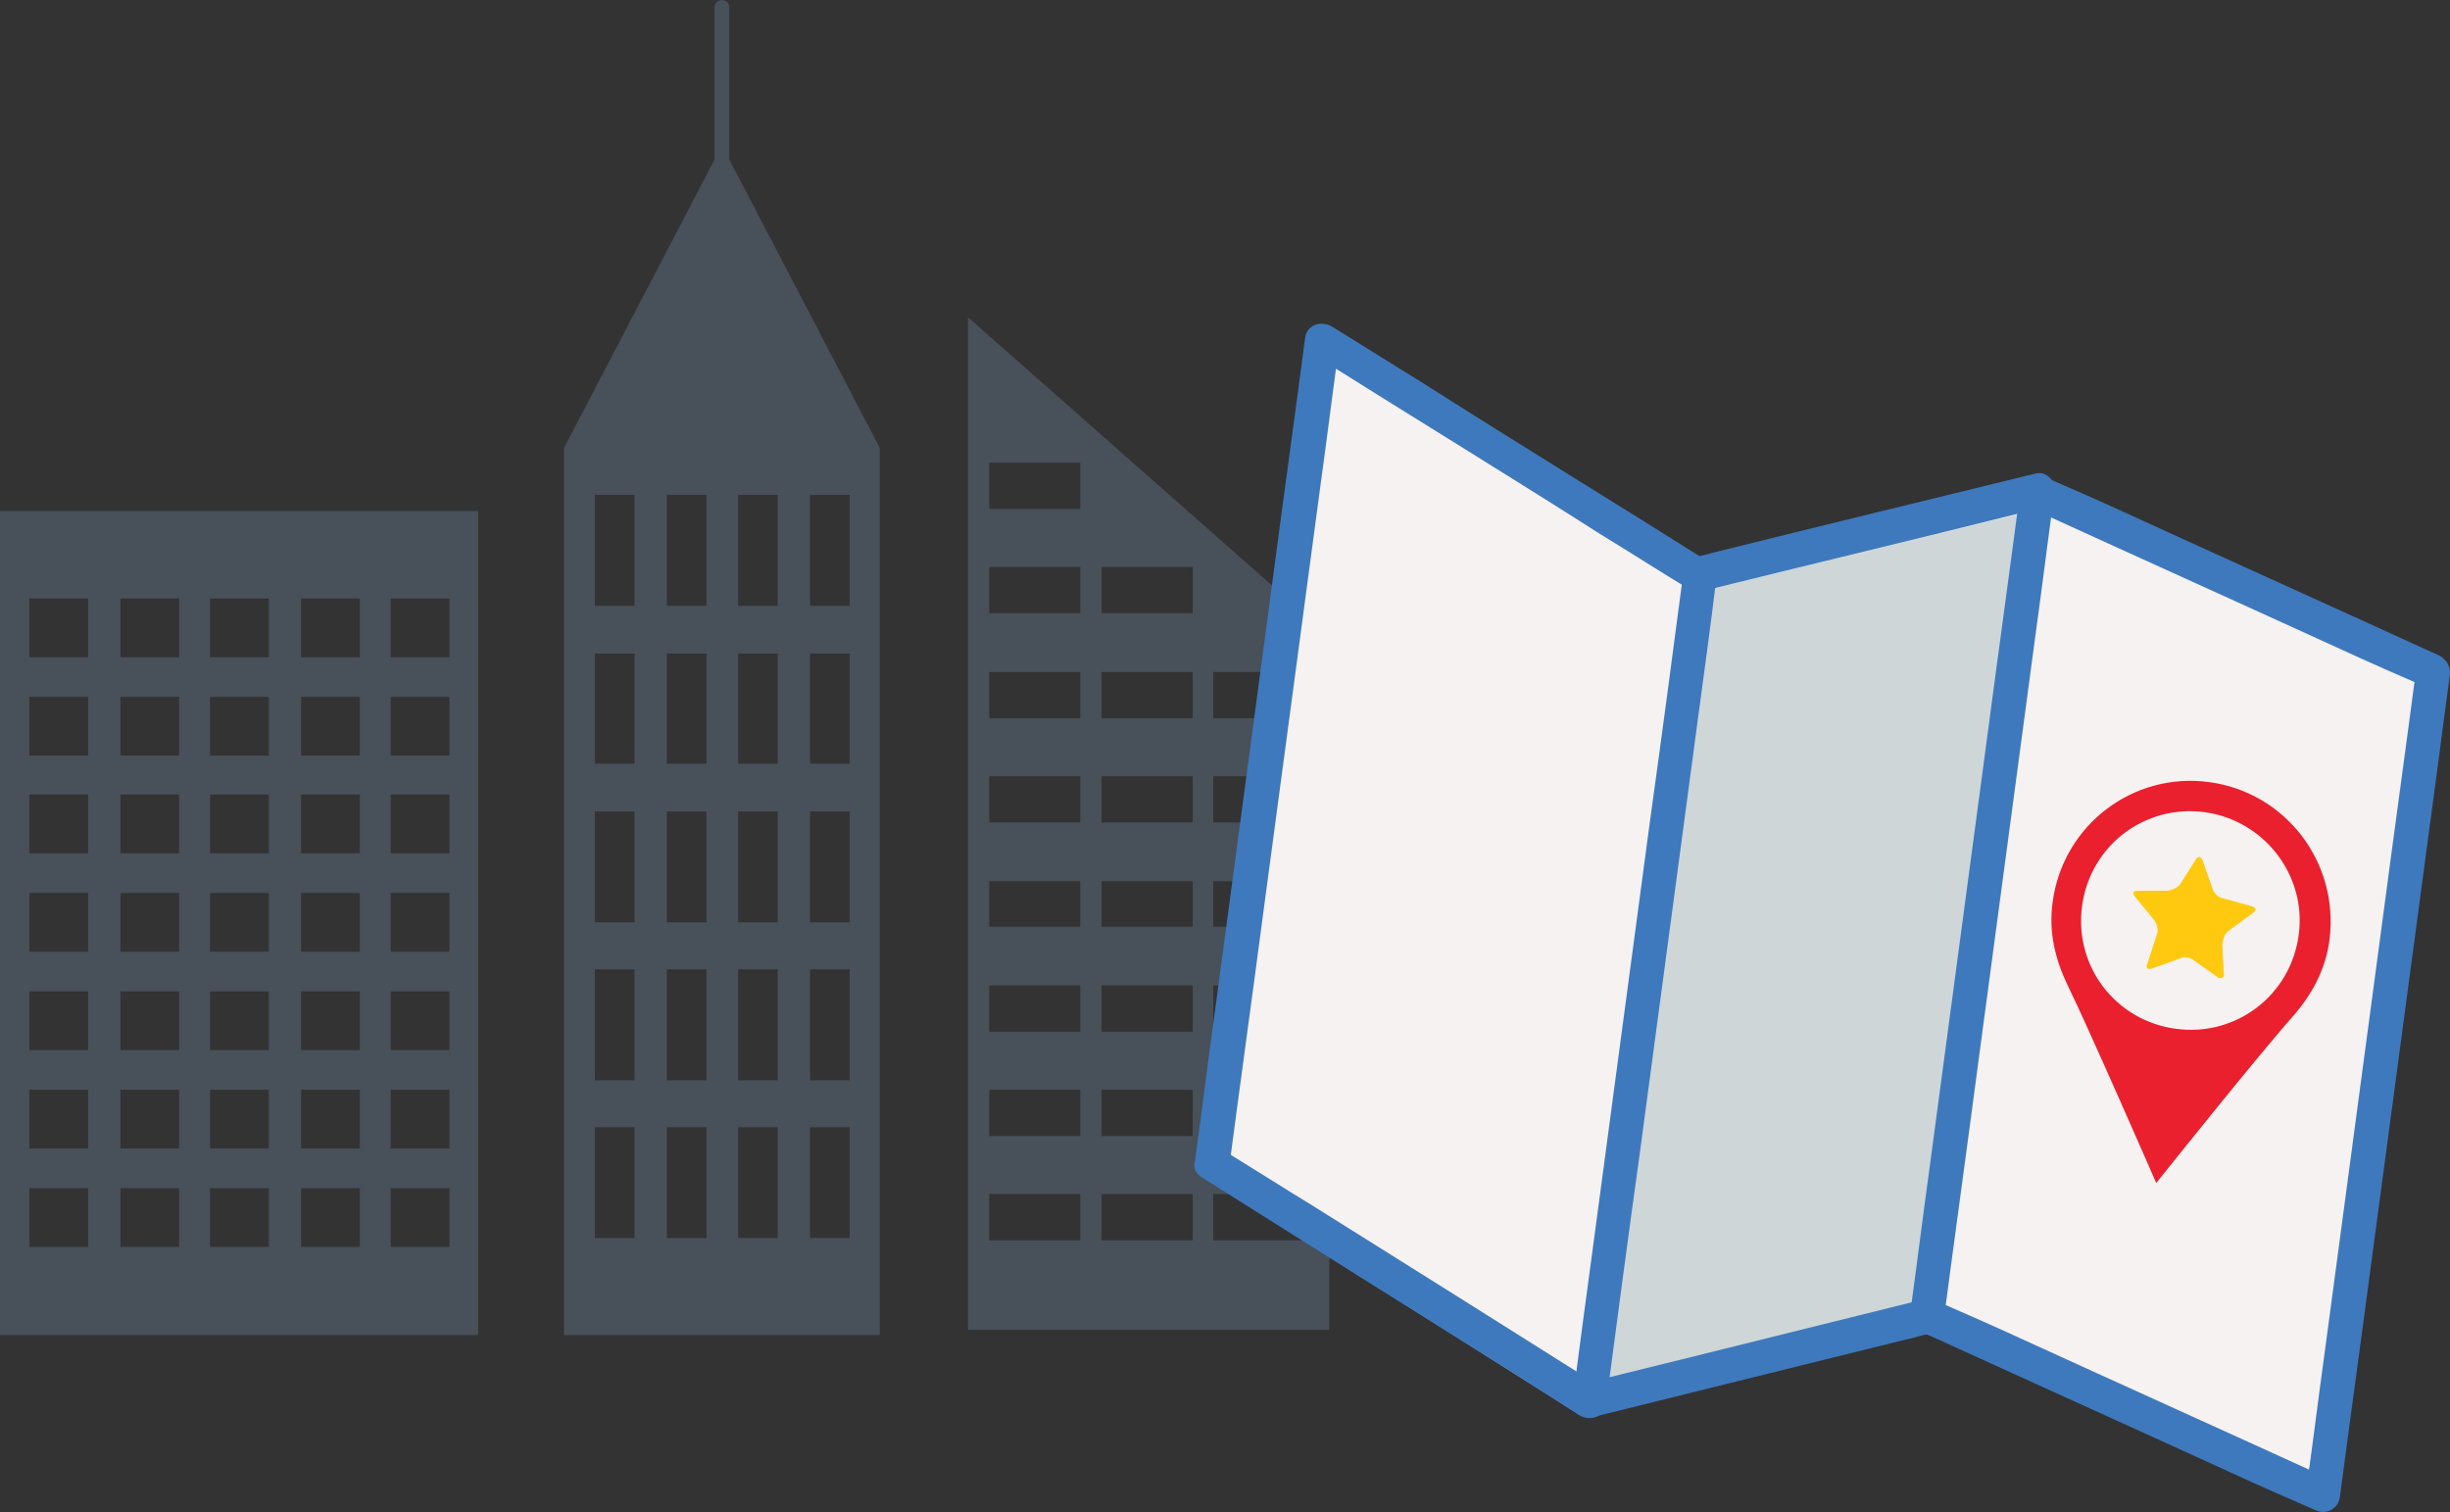 <?xml version="1.0" encoding="utf-8"?>
<!-- Generator: Adobe Illustrator 19.1.0, SVG Export Plug-In . SVG Version: 6.00 Build 0)  -->
<!DOCTYPE svg PUBLIC "-//W3C//DTD SVG 1.1//EN" "http://www.w3.org/Graphics/SVG/1.1/DTD/svg11.dtd">
<svg version="1.1" id="Layer_1" xmlns="http://www.w3.org/2000/svg" xmlns:xlink="http://www.w3.org/1999/xlink" x="0px" y="0px"
	 viewBox="0 0 333.6 205.9" style="enable-background:new 0 0 333.6 205.9;" xml:space="preserve">
<rect x="0" y="0" width="333.6" height="205.9" fill="#333333" stroke="none"/>
<style type="text/css">
	.st0{fill:#48505A;}
	.st1{fill:#F6F2F1;}
	.st2{fill:#CED6D8;}
	.st3{fill:#3E79BD;}
	.st4{fill:#EA202E;}
	.st5{fill:#FFC910;}
</style>
<g>
	<g>
		<g>
			<line class="st0" x1="98.3" y1="1" x2="98.3" y2="26.9"/>
			<g>
				<path class="st0" d="M97.3,1c0,8.6,0,17.3,0,25.9c0,1.4,2,1.4,2,0c0-8.6,0-17.3,0-25.9C99.3-0.3,97.3-0.3,97.3,1L97.3,1z"/>
			</g>
		</g>
		<path class="st0" d="M98.3,19.8L76.8,61v120.8h43V61L98.3,19.8z M86.4,168.6H81v-15.1h5.4V168.6z M86.4,147.1H81V132h5.4V147.1z
			 M86.4,125.6H81v-15.1h5.4V125.6z M86.4,104H81V89h5.4V104z M86.4,82.5H81V67.4h5.4V82.5z M96.2,168.6h-5.4v-15.1h5.4V168.6z
			 M96.2,147.1h-5.4V132h5.4V147.1z M96.2,125.6h-5.4v-15.1h5.4V125.6z M96.2,104h-5.4V89h5.4V104z M96.2,82.5h-5.4V67.4h5.4V82.5z
			 M105.9,168.6h-5.4v-15.1h5.4V168.6z M105.9,147.1h-5.4V132h5.4V147.1z M105.9,125.6h-5.4v-15.1h5.4V125.6z M105.9,104h-5.4V89
			h5.4V104z M105.9,82.5h-5.4V67.4h5.4V82.5z M115.7,168.6h-5.4v-15.1h5.4V168.6z M115.7,147.1h-5.4V132h5.4V147.1z M115.7,125.6
			h-5.4v-15.1h5.4V125.6z M115.7,104h-5.4V89h5.4V104z M115.7,82.5h-5.4V67.4h5.4V82.5z"/>
	</g>
	<path class="st0" d="M0,69.6v112.2h65.1V69.6H0z M12,169.8h-8v-8h8V169.8z M12,156.4h-8v-8h8V156.4z M12,143h-8v-8h8V143z
		 M12,129.6h-8v-8h8V129.6z M12,116.2h-8v-8h8V116.2z M12,102.9h-8v-8h8V102.9z M12,89.5h-8v-8h8V89.5z M24.4,169.8h-8v-8h8V169.8z
		 M24.4,156.4h-8v-8h8V156.4z M24.4,143h-8v-8h8V143z M24.4,129.6h-8v-8h8V129.6z M24.4,116.2h-8v-8h8V116.2z M24.4,102.9h-8v-8h8
		V102.9z M24.4,89.5h-8v-8h8V89.5z M36.6,169.8h-8v-8h8V169.8z M36.6,156.4h-8v-8h8V156.4z M36.6,143h-8v-8h8V143z M36.6,129.6h-8
		v-8h8V129.6z M36.6,116.2h-8v-8h8V116.2z M36.6,102.9h-8v-8h8V102.9z M36.6,89.5h-8v-8h8V89.5z M49,169.8h-8v-8h8V169.8z M49,156.4
		h-8v-8h8V156.4z M49,143h-8v-8h8V143z M49,129.6h-8v-8h8V129.6z M49,116.2h-8v-8h8V116.2z M49,102.9h-8v-8h8V102.9z M49,89.5h-8v-8
		h8V89.5z M61.2,169.8h-8v-8h8V169.8z M61.2,156.4h-8v-8h8V156.4z M61.2,143h-8v-8h8V143z M61.2,129.6h-8v-8h8V129.6z M61.2,116.2
		h-8v-8h8V116.2z M61.2,102.9h-8v-8h8V102.9z M61.2,89.5h-8v-8h8V89.5z"/>
	<path class="st0" d="M131.8,43.2v137.9H181V86.6L131.8,43.2z M147.1,168.9h-12.4v-6.3h12.4V168.9z M147.1,154.7h-12.4v-6.3h12.4
		V154.7z M147.1,140.5h-12.4v-6.3h12.4V140.5z M147.1,126.2h-12.4V120h12.4V126.2z M147.1,112h-12.4v-6.3h12.4V112z M147.1,97.8
		h-12.4v-6.3h12.4V97.8z M147.1,83.5h-12.4v-6.3h12.4V83.5z M147.1,69.3h-12.4V63h12.4V69.3z M162.3,168.9H150v-6.3h12.4V168.9z
		 M162.3,154.7H150v-6.3h12.4V154.7z M162.3,140.5H150v-6.3h12.4V140.5z M162.3,126.2H150V120h12.4V126.2z M162.3,112H150v-6.3h12.4
		V112z M162.3,97.8H150v-6.3h12.4V97.8z M162.3,83.5H150v-6.3h12.4V83.5z M177.6,168.9h-12.4v-6.3h12.4V168.9z M177.6,154.7h-12.4
		v-6.3h12.4V154.7z M177.6,140.5h-12.4v-6.3h12.4V140.5z M177.6,126.2h-12.4V120h12.4V126.2z M177.6,112h-12.4v-6.3h12.4V112z
		 M177.6,97.8h-12.4v-6.3h12.4V97.8z"/>
</g>
<g>
	<polygon class="st1" points="178.7,48.1 229.1,78.5 277.8,69.3 330.4,93.5 314,203.2 261.5,181.3 215,192.6 163.7,160.2 	"/>
	<polygon class="st2" points="231.8,80.5 277.8,69.3 261.5,181.3 217.9,188.7 	"/>
	<g>
		<g>
			<line class="st3" x1="216.5" y1="190.6" x2="262.4" y2="179.2"/>
			<g>
				<path class="st3" d="M216.8,193c14.6-3.6,29.3-7.3,44-10.9c0.6-0.2,1.2-0.3,2-0.5c1.2-0.3,2.2-1.2,2-2.7c-0.1-1.2-1.3-2.4-2.7-2
					c-14.6,3.6-29.3,7.3-44,10.9c-0.6,0.2-1.2,0.3-2,0.5c-1.2,0.3-2.2,1.2-2,2.7C214.4,192.1,215.5,193.3,216.8,193L216.8,193z"/>
			</g>
		</g>
		<g>
			<g>
				<path class="st3" d="M167.4,158.7c1.5-11.4,3.1-22.9,4.6-34.3c2.6-19.4,5.2-38.9,7.8-58.3c0.9-6.5,1.7-13,2.6-19.5
					c-1.3,0.6-2.5,1-3.7,1.6c13,8.2,26.3,16.3,39.3,24.6c4.1,2.5,8,5,12.1,7.5c-0.3-0.8-0.5-1.4-0.9-2.2c-1.5,11.4-3,22.7-4.6,34.2
					c-2.6,19.4-5.2,38.9-7.8,58.3c-0.9,6.7-1.8,13.2-2.6,19.8c1.3-0.6,2.5-1,3.7-1.6c-13-8.2-26.2-16.5-39.3-24.7
					c-4.1-2.5-8-5-12.1-7.5c-2.6-1.5-5.4,2.1-2.9,3.7c13,8.2,26.2,16.5,39.3,24.7c4.1,2.6,8,5,12.1,7.7c1.5,0.9,3.5,0.3,3.7-1.6
					c1.5-11.4,3-22.7,4.6-34.2c2.6-19.4,5.2-38.9,7.8-58.3c0.9-6.7,1.8-13.2,2.6-19.8c0.1-0.7-0.2-1.8-0.9-2.2
					c-13-8.2-26.3-16.3-39.3-24.6c-4.1-2.5-8-5-12.1-7.5c-1.5-0.9-3.5-0.3-3.7,1.6c-1.5,11.4-3.1,22.9-4.6,34.3
					c-2.6,19.4-5.2,38.9-7.8,58.3c-0.9,6.5-1.7,13-2.6,19.5C162.4,161,167,161.6,167.4,158.7z"/>
			</g>
			<g>
				<path class="st3" d="M264.7,179.5c1.5-11.4,3.1-22.9,4.6-34.3c2.6-19.4,5.2-38.9,7.8-58.3c0.9-6.5,1.7-13,2.6-19.5
					c-1.1,0.6-2.1,1.2-3.2,1.8c14,6.4,28.2,12.8,42.2,19.2c3.9,1.8,7.8,3.5,11.7,5.2c-0.5-0.8-1-1.6-1.4-2.5
					c-1.5,11.4-3.1,22.9-4.6,34.3c-2.6,19.4-5.2,38.9-7.8,58.3c-0.9,6.5-1.7,13-2.6,19.5c1.1-0.6,2.2-1.2,3.2-1.8
					c-14-6.4-28.2-12.8-42.2-19.2c-3.9-1.8-7.8-3.5-11.7-5.2c-2.8-1.3-4.5,3.1-1.8,4.3c14,6.4,28.2,12.8,42.2,19.2
					c3.9,1.8,7.8,3.5,11.7,5.2c1.4,0.6,3-0.3,3.2-1.8c1.5-11.4,3.1-22.9,4.6-34.3c2.6-19.4,5.2-38.9,7.8-58.3
					c0.9-6.5,1.7-13,2.6-19.5c0.1-1-0.5-2-1.4-2.5c-14-6.4-28.2-12.8-42.2-19.2c-3.9-1.8-7.8-3.5-11.7-5.2c-1.4-0.6-3,0.3-3.2,1.8
					c-1.5,11.4-3.1,22.9-4.6,34.3c-2.6,19.4-5.2,38.9-7.8,58.3c-0.9,6.5-1.7,13-2.6,19.5C259.6,181.9,264.3,182.5,264.7,179.5z"/>
			</g>
			<g>
				<line class="st3" x1="231.5" y1="78.1" x2="277.3" y2="67"/>
				<g>
					<path class="st3" d="M231.8,80.5c14.6-3.6,29.2-7.1,44-10.8c0.6-0.2,1.2-0.3,2-0.5c1.2-0.3,2.2-1.2,2-2.7
						c-0.1-1.2-1.3-2.4-2.7-2c-14.6,3.6-29.2,7.1-44,10.8c-0.6,0.2-1.2,0.3-2,0.5c-1.2,0.3-2.2,1.2-2,2.7
						C229.4,79.6,230.6,80.8,231.8,80.5L231.8,80.5z"/>
				</g>
			</g>
			<g>
				<path class="st4" d="M300.8,106.5c-10.4-1.4-19.9,5.9-21.3,16.3c-0.6,4.2,0.4,8,2.1,11.5c3.2,6.6,12,26.8,12,26.8
					s13.8-17.3,18.7-22.8c2.5-2.9,4.4-6.3,4.9-10.4C318.5,117.4,311.2,107.9,300.8,106.5z M296.3,140.1c-8.3-1.1-13.9-8.6-12.8-16.7
					c1.1-8.3,8.6-13.9,16.7-12.8s13.9,8.6,12.8,16.7C311.9,135.6,304.4,141.2,296.3,140.1z"/>
				<path class="st5" d="M299,117c0.3-0.4,0.6-0.4,0.9,0.1l1.4,4c0.2,0.5,0.7,1.1,1.3,1.2l4,1.1c0.6,0.2,0.7,0.5,0.2,0.9l-3.4,2.5
					c-0.5,0.4-0.7,1.1-0.8,1.7l0.2,4.1c0.1,0.6-0.4,0.7-0.8,0.5l-3.4-2.4c-0.4-0.3-1.3-0.5-1.7-0.2l-3.9,1.4
					c-0.5,0.2-0.9-0.1-0.6-0.7l1.3-4c0.2-0.6,0-1.3-0.3-1.8l-2.7-3.3c-0.4-0.5-0.2-0.8,0.4-0.8l4.1,0c0.6-0.1,1.2-0.4,1.6-0.8
					L299,117z"/>
			</g>
		</g>
	</g>
</g>
</svg>
